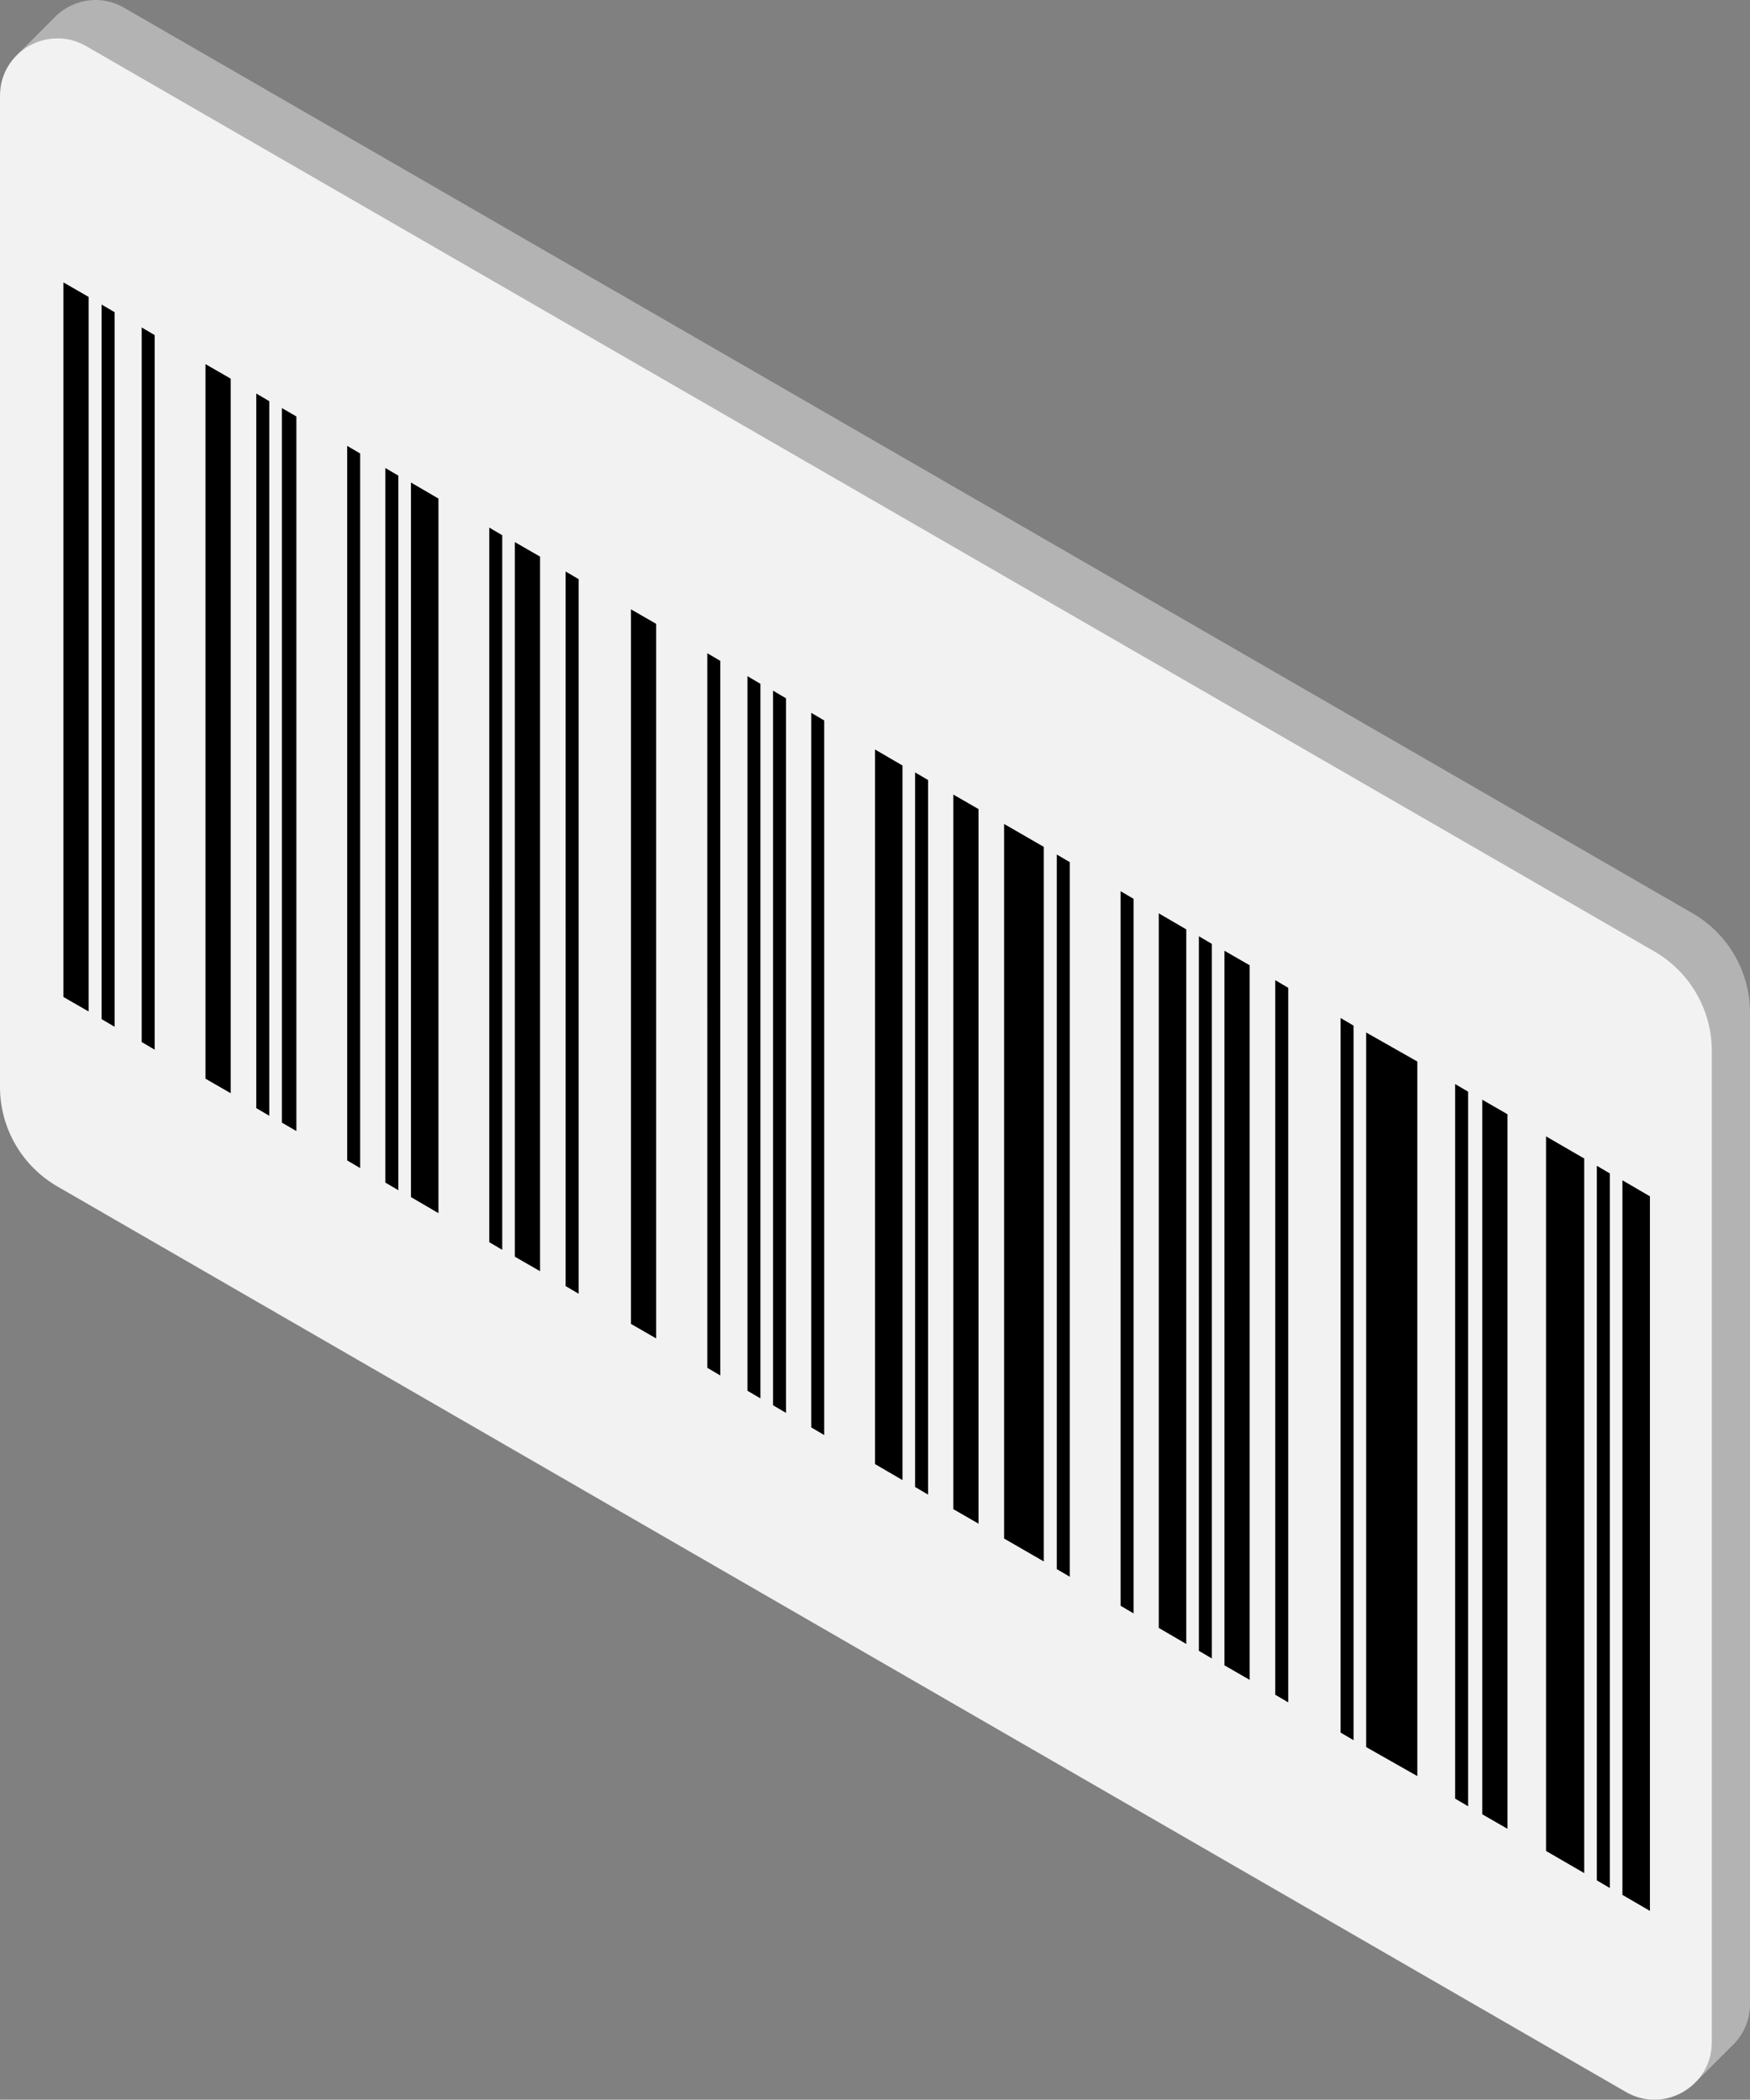 <?xml version="1.0" encoding="UTF-8" standalone="no"?>
<svg xmlns:dc="http://purl.org/dc/elements/1.1/" xmlns:cc="http://creativecommons.org/ns#" xmlns:rdf="http://www.w3.org/1999/02/22-rdf-syntax-ns#" xmlns:svg="http://www.w3.org/2000/svg" xmlns="http://www.w3.org/2000/svg" xmlns:sodipodi="http://sodipodi.sourceforge.net/DTD/sodipodi-0.dtd" xmlns:inkscape="http://www.inkscape.org/namespaces/inkscape" id="a" viewBox="0 0 1821.048 2185" version="1.1" sodipodi:docname="Barcode_isometricgrey.svg" width="48.182cm" height="57.811cm" inkscape:version="0.92.4 (5da689c313, 2019-01-14)">
  <rect x="0" y="0" width="1821.048" height="2185" fill="#808080" stroke="none"/>
  <defs id="defs831">
    <style id="style829">.c{fill:#9bd3e0;}.d{fill:#4ca8c1;}</style>
  </defs>
  <path class="c" d="M 1761.433,950.425 129.166,8.106 C 102.936,-6.996 72.731,0.158 54.846,20.029 L 18.679,56.196 39.744,81.632 V 1091.515 c 0,42.526 22.654,81.872 59.615,103.333 l 1632.266,942.319 c 4.769,2.782 9.936,4.769 15.102,6.359 l 18.68,22.256 35.769,-35.769 v 0 c 11.923,-10.731 19.872,-26.231 19.872,-44.513 V 1053.758 c 0,-42.526 -22.654,-81.872 -59.615,-103.333 z" id="path833" inkscape:connector-curvature="0" style="fill:#b3b3b3;stroke-width:3.974"></path>
  <path class="d" d="M 1691.882,2176.91 59.615,1234.591 C 22.654,1213.13 0,1173.784 0,1131.258 V 99.517 C 0,53.811 49.679,25.196 89.423,47.85 L 1721.689,990.169 c 36.962,21.461 59.615,60.808 59.615,103.333 v 1031.742 c 0,45.705 -49.679,74.718 -89.423,51.666 z" id="path835" inkscape:connector-curvature="0" style="fill:#f2f2f2;stroke-width:3.974"></path>
  <path id="b" d="M 65.974,665.464 V 293.862 l 13.115,7.551 13.115,7.551 v 743.601 l -13.115,-7.551 -13.115,-7.551 V 665.862 Z m 39.744,23.051 V 316.914 l 6.756,3.974 6.756,3.974 v 743.601 l -6.756,-3.974 -6.756,-3.974 V 688.913 Z m 41.731,23.846 V 340.76 l 6.756,3.974 6.756,3.974 v 743.601 l -6.756,-3.974 -6.756,-3.974 V 712.759 Z m 66.372,38.154 V 378.913 l 13.115,7.551 13.115,7.551 v 743.601 l -13.115,-7.551 -13.115,-7.551 V 750.913 Z m 52.859,30.603 V 409.516 l 6.756,3.974 6.756,3.974 v 743.601 l -6.756,-3.974 -6.756,-3.974 V 781.515 Z m 26.628,15.103 V 424.619 l 7.551,4.372 7.551,4.372 v 743.601 l -7.551,-4.372 -7.551,-4.372 V 796.618 Z m 67.961,39.346 V 463.965 l 6.756,3.974 6.756,3.974 v 743.601 l -6.756,-3.974 -6.756,-3.974 V 835.964 Z m 39.744,23.051 V 487.016 l 6.756,3.974 6.756,3.974 v 743.601 l -6.756,-3.974 -6.756,-3.974 V 859.015 Z m 26.628,15.103 V 502.118 l 14.308,8.346 14.308,8.346 v 743.601 l -14.308,-8.346 -14.308,-8.346 V 874.118 Z m 81.474,46.897 V 549.016 l 6.756,3.974 6.756,3.974 v 743.601 l -6.756,-3.974 -6.756,-3.974 V 921.015 Z m 26.628,15.103 V 564.118 l 13.115,7.551 13.115,7.551 v 743.601 l -13.115,-7.551 -13.115,-7.551 V 936.118 Z m 52.859,30.603 V 594.721 l 6.756,3.974 6.756,3.974 v 743.601 l -6.756,-3.974 -6.756,-3.974 V 966.72 Z m 67.961,39.346 V 634.067 l 13.115,7.551 13.115,7.551 v 743.601 l -13.115,-7.551 -13.115,-7.551 v -371.602 z m 79.487,45.705 V 679.772 l 6.756,3.974 6.756,3.974 v 743.601 l -6.756,-3.974 -6.756,-3.974 v -371.602 z m 41.731,23.846 V 703.618 l 6.756,3.974 6.756,3.974 V 1455.168 l -6.756,-3.974 -6.756,-3.974 v -371.602 z m 26.628,15.102 V 718.721 l 6.756,3.974 6.756,3.974 v 743.601 l -6.756,-3.974 -6.756,-3.974 v -371.602 z m 39.744,23.051 V 741.772 l 6.756,3.974 6.756,3.974 v 743.601 l -6.756,-3.974 -6.756,-3.974 v -371.602 z m 66.372,38.154 V 779.926 l 14.308,8.346 14.308,8.346 v 743.601 l -14.308,-8.346 -14.308,-8.346 V 1151.925 Z m 41.731,23.846 V 803.772 l 6.756,3.974 6.756,3.974 v 743.601 l -6.756,-3.974 -6.756,-3.974 v -371.602 z m 39.744,23.051 V 826.823 l 13.115,7.551 13.115,7.551 v 743.601 l -13.115,-7.551 -13.115,-7.551 v -371.602 z m 52.859,30.602 V 857.425 l 20.667,11.923 20.667,11.923 v 743.601 l -20.667,-11.923 -20.667,-11.923 v -371.602 z m 54.846,31.795 V 889.22 l 6.756,3.974 6.756,3.974 v 743.601 l -6.756,-3.974 -6.756,-3.974 v -371.602 z m 66.372,38.154 V 927.374 l 6.756,3.974 6.756,3.974 V 1678.924 l -6.756,-3.974 -6.756,-3.974 v -371.602 z m 39.743,23.051 V 950.425 l 14.308,8.346 14.308,8.346 v 743.601 l -14.308,-8.346 -14.308,-8.346 v -371.602 z m 41.731,23.846 V 974.271 l 6.756,3.974 6.756,3.974 v 743.601 l -6.756,-3.974 -6.756,-3.974 v -371.602 z m 26.628,15.103 V 989.374 l 13.115,7.551 13.115,7.551 v 743.601 l -13.115,-7.551 -13.115,-7.551 v -371.602 z m 52.859,30.602 v -371.602 l 6.756,3.974 6.756,3.974 v 743.601 l -6.756,-3.974 -6.756,-3.974 v -371.602 z m 67.962,39.346 v -371.602 l 6.756,3.974 6.756,3.974 v 743.601 l -6.756,-3.974 -6.756,-3.974 v -371.602 z m 26.628,15.102 v -371.602 l 26.628,15.102 26.628,15.103 v 743.601 l -26.628,-15.102 -26.628,-15.103 v -371.602 z m 92.602,53.654 v -371.602 l 6.756,3.974 6.756,3.974 v 743.601 l -6.756,-3.974 -6.756,-3.974 v -371.602 z m 28.218,16.295 v -371.602 l 13.115,7.551 13.115,7.551 v 743.601 l -13.115,-7.551 -13.115,-7.551 V 1516.373 Z m 66.372,38.154 v -371.602 l 19.872,11.526 19.872,11.526 V 1949.18 l -19.872,-11.526 -19.872,-11.526 v -371.602 z m 52.859,30.602 V 1213.13 l 6.756,3.974 6.756,3.974 v 743.601 l -6.756,-3.974 -6.756,-3.974 v -371.602 z m 26.628,15.102 v -371.602 l 14.308,8.346 14.308,8.346 v 743.601 l -14.308,-8.346 -14.308,-8.346 v -371.602 z" inkscape:connector-curvature="0" style="stroke-width:3.974"></path>
</svg>

